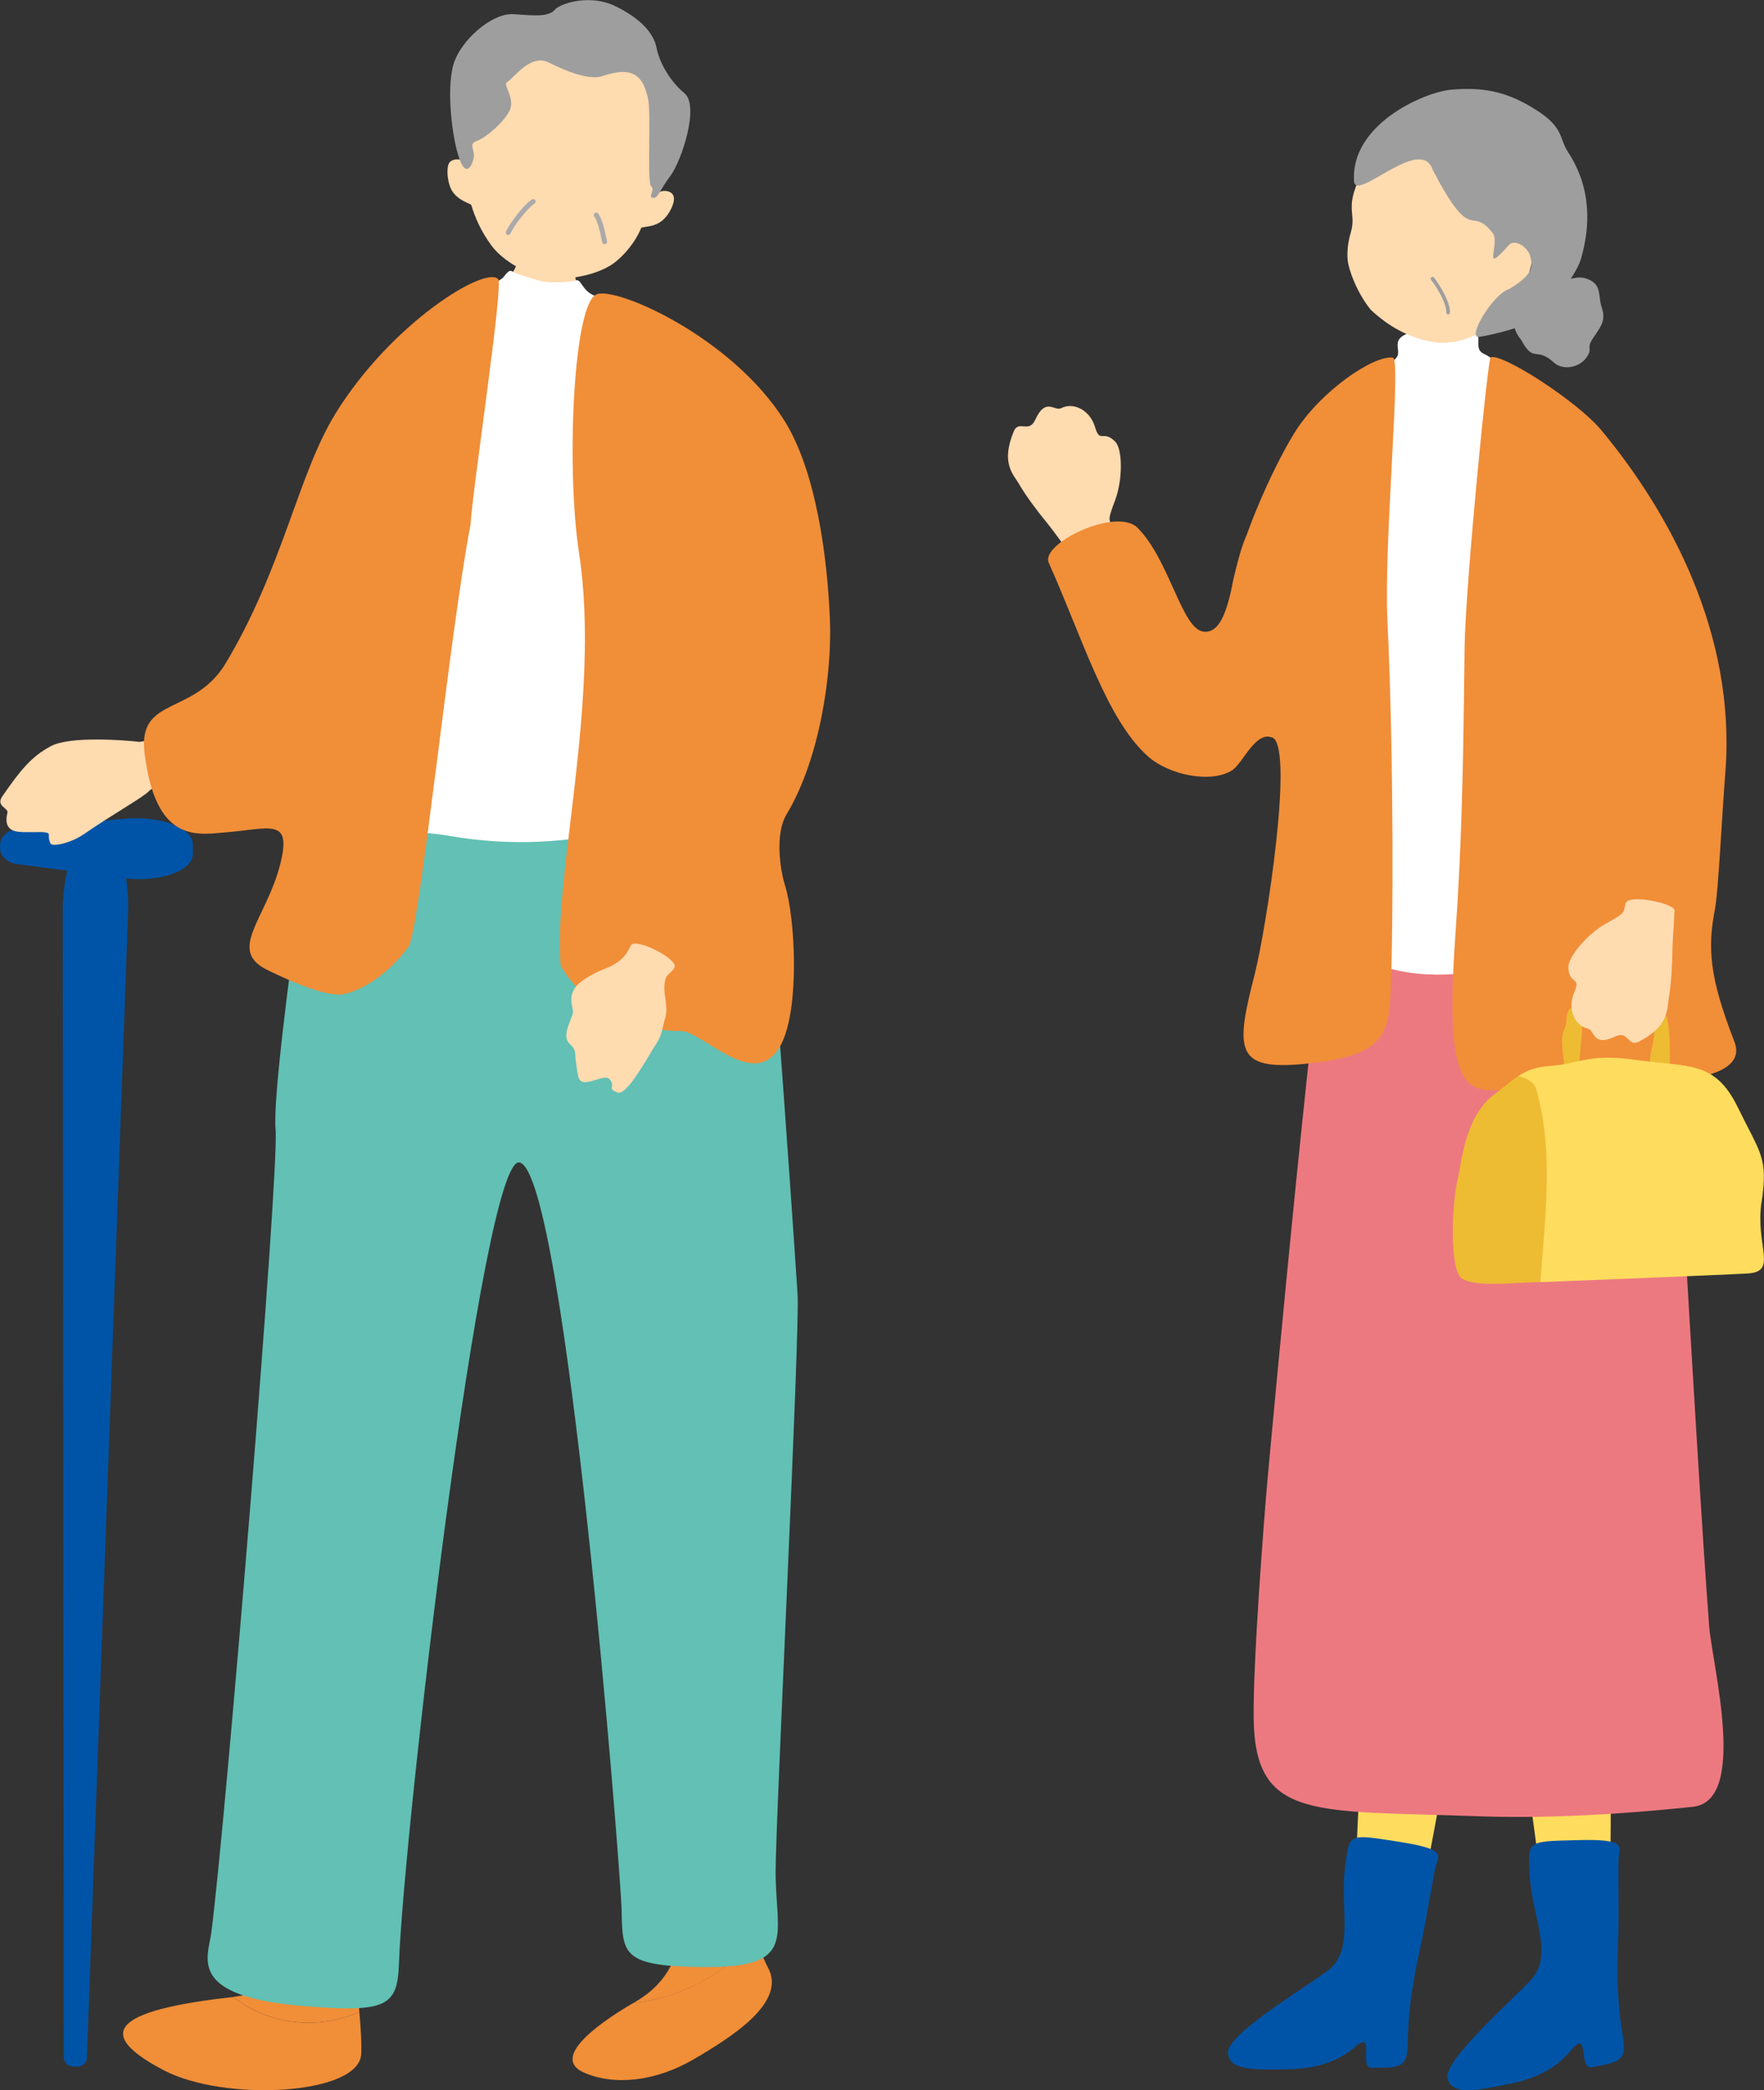 <svg width="119" height="141" viewBox="0 0 119 141" fill="none" xmlns="http://www.w3.org/2000/svg">
<rect x="0" y="0" width="119" height="141" fill="#333333" stroke="none"/>
<g clip-path="url(#clip0_2750_12061)">
<path d="M72.246 37.41C71.656 36.668 71.153 35.908 70.572 35.201C69.99 34.494 69.197 33.443 68.704 32.586C68.378 32.029 67.497 31.243 68.386 29.105C68.721 28.301 69.409 29.255 69.832 28.327C70.545 26.764 71.127 27.771 71.594 27.532C72.396 27.117 73.515 27.638 73.867 28.796C74.211 29.962 74.405 28.955 75.233 29.794C75.735 30.306 75.744 32.347 75.233 33.726C74.722 35.095 74.775 35.007 75.092 35.607C75.427 36.226 72.563 37.781 72.263 37.401L72.246 37.41Z" fill="#FFDBB0"/>
<path d="M81.234 42.613C79.736 42.534 78.926 37.798 76.74 35.607C75.322 34.185 70.167 36.658 70.749 37.966C73.013 43.011 74.652 48.568 77.463 51.042C78.89 52.297 81.675 52.844 83.085 51.987C83.904 51.484 84.741 49.063 86.045 49.84C89.896 52.129 88.891 39.857 88.794 38.797C88.583 36.579 85.798 32.886 84.159 36.005C83.023 38.169 83.12 42.719 81.234 42.622V42.613Z" fill="#F18E38"/>
<path d="M102.621 88.75C102.621 88.75 93.678 86.815 93.475 87.672C93.272 88.529 91.29 127.174 91.378 129.056C91.475 131.185 95.264 130.681 95.44 130.204C95.642 129.665 103.062 90.031 102.621 88.75Z" fill="#FEDC5E"/>
<path d="M96.838 125.961C97.094 125.113 97.596 124.742 94.265 124.229C90.917 123.708 91.032 123.672 90.741 125.952C90.371 128.797 91.419 131.58 89.543 132.958C87.745 134.283 82.749 137.261 82.837 138.498C82.916 139.717 84.758 139.629 86.837 139.593C88.609 139.567 90.115 139.178 91.367 138.118C92.873 136.837 91.604 139.496 92.538 139.496C94.353 139.478 94.953 139.567 94.97 137.835C94.997 135.034 95.534 132.667 95.895 131.006C96.239 129.406 96.706 126.447 96.838 125.978V125.961Z" fill="#0054A7"/>
<path d="M108.222 87.737C108.222 87.737 99.076 87.436 99.031 88.32C98.987 89.203 103.948 127.574 104.371 129.403C104.847 131.479 108.477 130.304 108.574 129.801C108.68 129.226 108.891 88.903 108.222 87.728V87.737Z" fill="#FEDC5E"/>
<path d="M109.189 125.381C109.286 124.507 109.718 124.047 106.352 124.136C102.969 124.224 103.074 124.171 103.189 126.459C103.339 129.322 104.863 131.875 103.268 133.572C101.735 135.197 97.356 139.032 97.655 140.224C97.955 141.408 99.744 140.993 101.788 140.587C103.524 140.242 104.933 139.588 105.982 138.316C107.242 136.779 106.458 139.632 107.383 139.456C109.163 139.111 109.771 139.094 109.48 137.38C109.004 134.623 109.11 132.193 109.172 130.497C109.225 128.863 109.145 125.867 109.198 125.381H109.189Z" fill="#0054A7"/>
<path d="M112.304 60.384C112.427 61.373 114.384 97.694 115.3 109.692C115.503 112.325 117.943 121.487 114.207 121.885C107.379 122.609 102.576 122.636 99.581 122.521C88.743 122.123 84.698 122.821 84.575 116.036C84.504 112.299 85.28 102.333 85.5 99.894C85.72 97.456 89.06 61.152 89.906 59.624C90.752 58.104 112.304 60.384 112.304 60.384Z" fill="#ED7980"/>
<path d="M91.835 26.106C92.796 24.869 93.624 24.728 94.162 24.18C94.769 23.561 93.21 22.616 96.285 22.192C101.475 21.477 98.884 23.349 100.127 23.88C101.087 24.286 103.22 26.707 104.312 27.104C104.506 27.175 105.458 28.598 105.925 29.552C106.7 34.923 106.268 36.558 107.801 41.824C107.784 42.283 108.039 43.617 108.233 44.448C108.542 45.782 110.533 57.091 111.344 59.361C112.154 61.632 112.251 62.303 111.291 62.188C110.339 62.074 109.581 61.552 108.163 61.685C106.744 61.817 103.457 65.546 97.457 65.74C91.157 65.943 88.205 61.985 88.108 61.314C88.038 60.784 88.029 53.23 88.416 47.699C88.954 40.233 87.474 31.716 91.818 26.133L91.835 26.106Z" fill="white"/>
<path d="M84.66 65.634C85.374 62.895 87.436 49.855 85.727 49.722C84.185 49.598 82.519 43.069 83.092 39.677C83.594 36.673 85.753 31.752 87.304 29.234C89.013 26.442 92.652 23.941 93.965 24.127C94.547 24.215 93.348 36.531 93.595 41.788C94.071 52.072 93.939 63.045 93.868 65.122C93.727 69.486 94.08 71.2 87.947 71.775C83.33 72.207 83.312 70.847 84.669 65.625L84.66 65.634Z" fill="#F18E38"/>
<path d="M100.545 24.119C101.171 23.721 106.352 27.008 108.035 29.031C112.634 34.58 117.102 42.752 116.397 52.038C116.141 55.377 115.921 60.122 115.692 61.324C115.19 63.947 115.295 65.882 117.005 70.273C118.406 73.878 107.304 72.933 105.876 72.95C99.884 73.056 97.179 77.085 98.193 62.878C98.748 55.059 98.739 47.391 98.801 43.689C98.862 39.395 100.369 24.225 100.554 24.11L100.545 24.119Z" fill="#F18E38"/>
<path d="M105.507 71.805C105.489 71.142 105.198 70.135 105.542 69.411C105.886 68.686 105.313 67.9 106.643 67.909C107.965 67.909 109.551 67.856 110.661 67.988C111.763 68.121 112.335 68.041 112.494 68.828C112.653 69.614 112.661 70.842 112.644 71.805C112.626 72.777 112.829 73.21 112.133 73.069C111.437 72.936 111.137 72.848 111.296 71.54C111.454 70.233 111.939 69.163 111.243 69.031C110.547 68.898 108.67 68.819 108.009 68.792C107.348 68.766 106.714 68.536 106.723 69.349C106.731 70.162 106.493 71.673 106.529 72.185C106.564 72.698 105.621 72.945 105.507 71.805Z" fill="#EDBC32"/>
<path d="M102.405 72.594C101.956 72.903 101.515 73.301 100.863 73.778C99.392 74.873 98.784 76.773 98.431 79.123C97.885 81.146 97.788 85.696 98.616 86.244C99.445 86.792 101.665 86.58 103.022 86.518C103.189 86.518 103.498 86.5 103.93 86.483C104.229 82.136 104.855 77.851 103.665 73.504C103.577 73.088 103.075 72.7 102.423 72.594H102.405Z" fill="#EDBC32"/>
<path d="M118.839 81.085C119.28 78.073 118.778 77.861 117.227 74.689C115.676 71.508 113.861 72.003 110.495 71.517C107.129 71.031 106.627 71.756 104.671 71.897C103.578 71.977 102.979 72.215 102.406 72.604C103.058 72.71 103.569 73.099 103.649 73.514C104.838 77.852 104.213 82.146 103.913 86.493C106.997 86.369 116.029 86.016 117.879 85.909C119.976 85.795 118.399 84.107 118.831 81.094L118.839 81.085Z" fill="#FEDC5E"/>
<path d="M112.962 61.423C112.936 62.377 112.83 63.279 112.821 64.197C112.812 65.107 112.733 66.433 112.566 67.404C112.451 68.041 112.618 69.216 110.565 70.267C109.79 70.665 109.887 69.49 108.962 69.922C107.411 70.656 107.614 69.507 107.111 69.392C106.23 69.189 105.71 68.067 106.195 66.954C106.68 65.841 105.887 66.486 105.798 65.302C105.746 64.586 107.058 63.022 108.336 62.307C109.605 61.591 109.517 61.626 109.658 60.955C109.799 60.275 112.988 60.937 112.971 61.423H112.962Z" fill="#FFDBB0"/>
<path d="M102.637 22.966C103.492 24.521 103.615 23.354 104.805 24.441C105.457 25.033 106.567 24.786 107.034 24.105C107.501 23.425 106.929 23.575 107.519 22.736C108.109 21.896 108.312 21.508 108.056 20.757C107.801 20.006 108.065 19.273 107.237 18.884C106.409 18.495 106.083 18.937 105.598 18.778C105.113 18.61 104.594 18.195 103.959 19.069C103.325 19.944 102.479 19.971 102.408 20.598C102.338 21.225 101.686 21.773 102.637 22.957V22.966Z" fill="#9E9E9E"/>
<path d="M101.889 20.772C100.294 22.645 98.224 23.343 96.646 23.069C95.069 22.795 93.668 22.027 92.47 20.896C91.553 19.774 90.981 18.21 90.919 17.574C90.857 16.982 90.937 16.31 91.122 15.692C91.562 14.234 90.531 14.084 92.1 11.265C92.576 10.409 95.281 6.574 99.589 7.095C103.378 7.546 105.22 16.867 101.889 20.781V20.772Z" fill="#FFDBB0"/>
<path d="M96.659 11.48C95.892 9.024 91.442 13.68 91.345 12.231C91.09 8.379 96.103 6.197 97.919 6.047C99.84 5.897 101.487 6.047 103.628 7.416C105.523 8.618 105.17 9.333 105.787 10.27C107.373 12.691 107.294 15.279 106.642 17.497C106.342 18.513 104.659 20.801 103.294 21.694C102.774 22.029 100.835 22.577 99.769 22.727C98.932 22.851 100.685 19.847 101.813 19.494C103.531 18.478 103.39 17.877 103.223 17.267C103.056 16.658 102.183 16.092 101.796 16.525C99.875 18.69 101.249 16.41 100.685 15.704C99.152 13.777 99.373 16.658 96.659 11.48Z" fill="#9E9E9E"/>
<path d="M97.628 21.191C97.628 21.191 97.663 21.2 97.68 21.208C97.751 21.208 97.813 21.164 97.813 21.093C97.857 20.387 97.09 19.176 96.738 18.726C96.694 18.673 96.614 18.664 96.561 18.708C96.509 18.752 96.5 18.832 96.544 18.885C96.984 19.432 97.601 20.537 97.566 21.076C97.566 21.129 97.592 21.173 97.636 21.191H97.628Z" fill="#9E9E9E"/>
</g>
<g clip-path="url(#clip1_2750_12061)">
<path d="M38.48 15.692C38.302 15.682 35.942 15.672 35.725 15.633C35.606 16.025 34.994 17.526 34.777 18.027C34.194 19.361 31.854 20.922 31.113 21.863C29.928 23.365 29.859 23.649 29.711 23.787C32.12 26.338 40.178 25.317 42.084 23.326C42.44 21.589 42.124 21.157 41.205 20.971C38.865 20.47 38.816 19.185 38.746 17.821C38.697 16.722 38.46 15.957 38.48 15.692Z" fill="#FFDBB0"/>
<path d="M31.627 11.114C31.884 6.875 33.869 2.155 39.083 2.626C45.62 3.225 45.205 8.818 44.435 12.988C44.711 12.782 45.541 12.821 45.462 13.508C45.422 13.832 45.185 14.411 44.731 14.833C44.198 15.313 43.566 15.264 43.26 15.363C42.845 16.383 42.065 17.256 41.443 17.727C40.554 18.404 38.747 18.924 37.048 18.758C35.686 18.63 33.918 17.609 33.158 16.569C32.437 15.588 32.052 14.685 31.785 13.812C31.509 13.645 30.946 13.518 30.531 12.929C30.175 12.429 30.047 11.143 30.383 10.898C30.896 10.525 31.518 10.947 31.637 11.094L31.627 11.114Z" fill="#FFDBB0"/>
<path d="M37.506 0.583C37.95 0.2 39.836 -0.408 41.535 0.426C43.233 1.26 44.102 2.251 44.29 3.222C44.477 4.194 45.159 5.44 46.176 6.293C47.203 7.147 45.978 10.866 45.218 11.876C44.458 12.887 44.398 13.397 44.043 13.348C43.687 13.309 44.221 12.818 43.924 12.563C43.628 12.308 43.954 7.647 43.707 6.617C43.401 5.342 42.917 4.351 40.626 5.136C39.599 5.489 37.624 4.517 37.012 4.213C35.797 3.605 34.691 5.243 34.188 5.557C33.921 5.724 34.76 6.627 34.385 7.441C34.01 8.256 32.726 9.325 32.154 9.512C31.581 9.698 32.055 10.12 31.956 10.65C31.857 11.18 31.433 12.033 30.959 10.62C30.485 9.208 30.129 6.127 30.564 4.439C31.008 2.751 33.19 0.857 34.632 0.956C36.074 1.054 37.081 1.171 37.496 0.583H37.506Z" fill="#9E9E9E"/>
<path d="M34.291 15.86C34.291 15.86 34.241 15.86 34.212 15.841C34.133 15.802 34.093 15.703 34.133 15.615C34.478 14.909 35.387 13.77 35.88 13.456C35.959 13.407 36.058 13.427 36.108 13.505C36.157 13.584 36.137 13.682 36.058 13.731C35.614 14.025 34.745 15.105 34.429 15.762C34.399 15.821 34.34 15.851 34.281 15.86H34.291Z" fill="#AAAAAA"/>
<path d="M40.793 16.472C40.714 16.472 40.645 16.423 40.625 16.345L40.566 16.07C40.447 15.511 40.338 14.981 40.082 14.588C40.032 14.51 40.052 14.412 40.131 14.363C40.21 14.314 40.309 14.333 40.358 14.412C40.645 14.853 40.763 15.413 40.891 16.001L40.951 16.276C40.97 16.364 40.911 16.453 40.822 16.472C40.812 16.472 40.803 16.472 40.793 16.472Z" fill="#AAAAAA"/>
<path d="M15.75 134.707C20.707 134.138 16.688 129.664 18.93 125.327C18.93 125.327 21.675 123.208 22.435 125.072C23.018 126.495 23.907 131.96 24.242 135.718C21.379 137.003 18.061 136.552 15.75 134.717V134.707Z" fill="#F18E38"/>
<path d="M15.719 134.719C15.719 134.719 15.738 134.719 15.748 134.719C18.059 136.554 21.377 137.005 24.241 135.72C24.349 136.887 24.399 137.898 24.369 138.555C24.25 141.332 15.156 141.813 11.058 139.664C6.347 137.201 7.542 135.621 15.719 134.719Z" fill="#F18E38"/>
<path d="M51.106 130.651C50.593 128.139 50.691 124.783 50.602 122.35C48.114 120.643 46.307 120.711 46.297 125.715C46.287 130.729 45.784 133.349 42.821 135.066C42.792 135.086 42.772 135.096 42.742 135.115C45.823 134.841 49.023 133.114 51.116 130.651H51.106Z" fill="#F18E38"/>
<path d="M51.109 130.648C49.016 133.101 45.826 134.838 42.736 135.113C39.813 136.82 37.334 138.891 39.368 139.803C41.422 140.725 44.227 140.421 46.794 138.92C49.362 137.419 53.104 135.074 51.801 132.719C51.485 132.15 51.267 131.443 51.1 130.648H51.109Z" fill="#F18E38"/>
<path d="M22.679 44.145C22.491 45.204 18.245 72.354 18.591 76.201C18.847 79.037 15.263 122.583 14.256 130.364C14.038 132.061 12.547 134.701 20.585 135.338C26.096 135.78 26.816 135.338 26.915 132.454C27.221 123.662 32.534 77.928 35.042 78.418C38.163 79.027 41.895 126.409 41.935 128.902C41.984 131.884 42.033 132.65 47.484 132.699C53.814 132.748 52.333 130.629 52.323 126.311C52.323 122.681 53.972 89.918 53.804 87.298C53.636 84.678 51.02 45.557 50.042 43.899C49.074 42.241 22.679 44.135 22.679 44.135V44.145Z" fill="#62C0B4"/>
<path d="M29.567 21.093C30.14 20.014 33.537 19.249 33.961 18.699C34.504 18.003 34.366 18.317 35.126 18.552C35.6 18.699 36.331 18.945 36.697 19.003C37.161 19.072 38.425 19.062 38.839 18.915C39.313 18.758 39.234 20.073 40.943 20.102C42.207 20.122 45.416 29.277 45.209 32.868C45.376 37.852 46.275 49.657 46.216 52.895C46.166 55.249 38.592 57.83 30.367 56.397C26.466 55.72 24.106 56.741 24.057 56.083C24.017 55.573 24.55 45.221 25.39 39.874C26.545 32.662 28.668 22.722 29.547 21.093H29.567Z" fill="white"/>
<path d="M40.278 19.84C41.72 19.369 49.442 22.813 52.928 28.396C55.06 31.811 55.821 37.6 55.989 41.858C56.127 45.351 55.347 51.14 53.056 54.947C52.286 56.233 52.602 58.588 52.957 59.726C53.658 61.973 53.945 67.968 52.72 70.402C51.002 73.846 47.408 69.499 45.867 69.548C44.712 69.587 40.258 69.195 37.829 65.172C37.276 59.275 40.564 47.088 39.063 37.315C38.184 31.585 38.668 20.37 40.268 19.85L40.278 19.84Z" fill="#F18E38"/>
<path d="M45.503 65.259C45.236 65.779 44.871 65.582 44.821 66.534C44.782 67.172 45.088 67.957 44.88 68.654C44.653 69.429 44.673 69.841 44.219 70.498C43.765 71.156 42.303 73.981 41.642 73.697C40.98 73.422 41.464 73.393 41.217 72.932C40.97 72.471 40.536 72.804 39.736 72.971C38.936 73.138 39.015 72.637 38.877 71.813C38.738 70.989 38.946 70.9 38.422 70.41C37.909 69.919 38.432 69.036 38.63 68.408C38.758 67.996 38.264 67.466 38.778 66.652C39.044 66.24 39.904 65.71 40.674 65.406C42.086 64.856 42.254 64.346 42.56 63.777C42.856 63.227 45.799 64.699 45.503 65.278V65.259Z" fill="#FFDBB0"/>
<path d="M4.303 138.793C4.303 139.127 4.59 139.411 4.935 139.411H5.212C5.558 139.421 5.854 139.156 5.864 138.813L8.639 61.621C8.737 58.815 7.977 56.41 6.94 56.391H6.12C5.084 56.361 4.234 58.736 4.234 61.542L4.303 138.783V138.793Z" fill="#0054A7"/>
<path d="M0 57.206C0 57.716 0.464 58.197 1.116 58.285L8.305 59.237C10.596 59.541 12.985 58.835 13.015 57.599V57.029C13.045 55.793 10.684 55.008 8.384 55.234L1.165 55.931C0.504 55.999 0.02 56.46 0.01 56.971V57.206H0Z" fill="#0054A7"/>
<path d="M9.322 50.038C8.473 49.94 4.74 49.636 3.437 50.333C2.123 51.029 1.373 51.961 0.158 53.718C-0.306 54.385 0.583 54.512 0.504 54.817C0.287 55.69 0.622 56.043 1.245 56.112C1.728 56.171 2.696 56.112 2.953 56.141C3.555 56.21 3.121 56.308 3.407 56.897C3.536 57.162 4.819 56.848 5.619 56.298C7.703 54.866 9.668 53.776 10.033 53.384C10.566 52.805 11.623 53.168 13.252 52.893C14.832 52.629 14.566 51.314 14.348 49.812C14.19 48.704 9.806 50.097 9.332 50.048L9.322 50.038Z" fill="#FFDBB0"/>
<path d="M15.072 56.167C13.206 56.315 10.481 56.815 9.75 50.781C9.286 46.934 13.088 48.308 15.23 44.736C19.101 38.27 20.089 32.039 22.627 27.908C26.379 21.815 32.738 17.9 33.607 18.832C33.973 19.225 31.919 32.697 31.741 35.395C30.349 42.617 28.393 61.898 27.604 63.801C26.251 65.656 24.602 66.715 23.278 67.049C21.965 67.382 18.706 65.754 18.104 65.469C15.26 64.135 17.946 62.035 18.894 58.336C19.723 55.078 18.232 55.922 15.062 56.167H15.072Z" fill="#F18E38"/>
</g>
<defs>
<clipPath id="clip0_2750_12061">
<rect width="51" height="135" fill="white" transform="translate(68 6)"/>
</clipPath>
<clipPath id="clip1_2750_12061">
<rect width="56" height="141" fill="white"/>
</clipPath>
</defs>
</svg>
